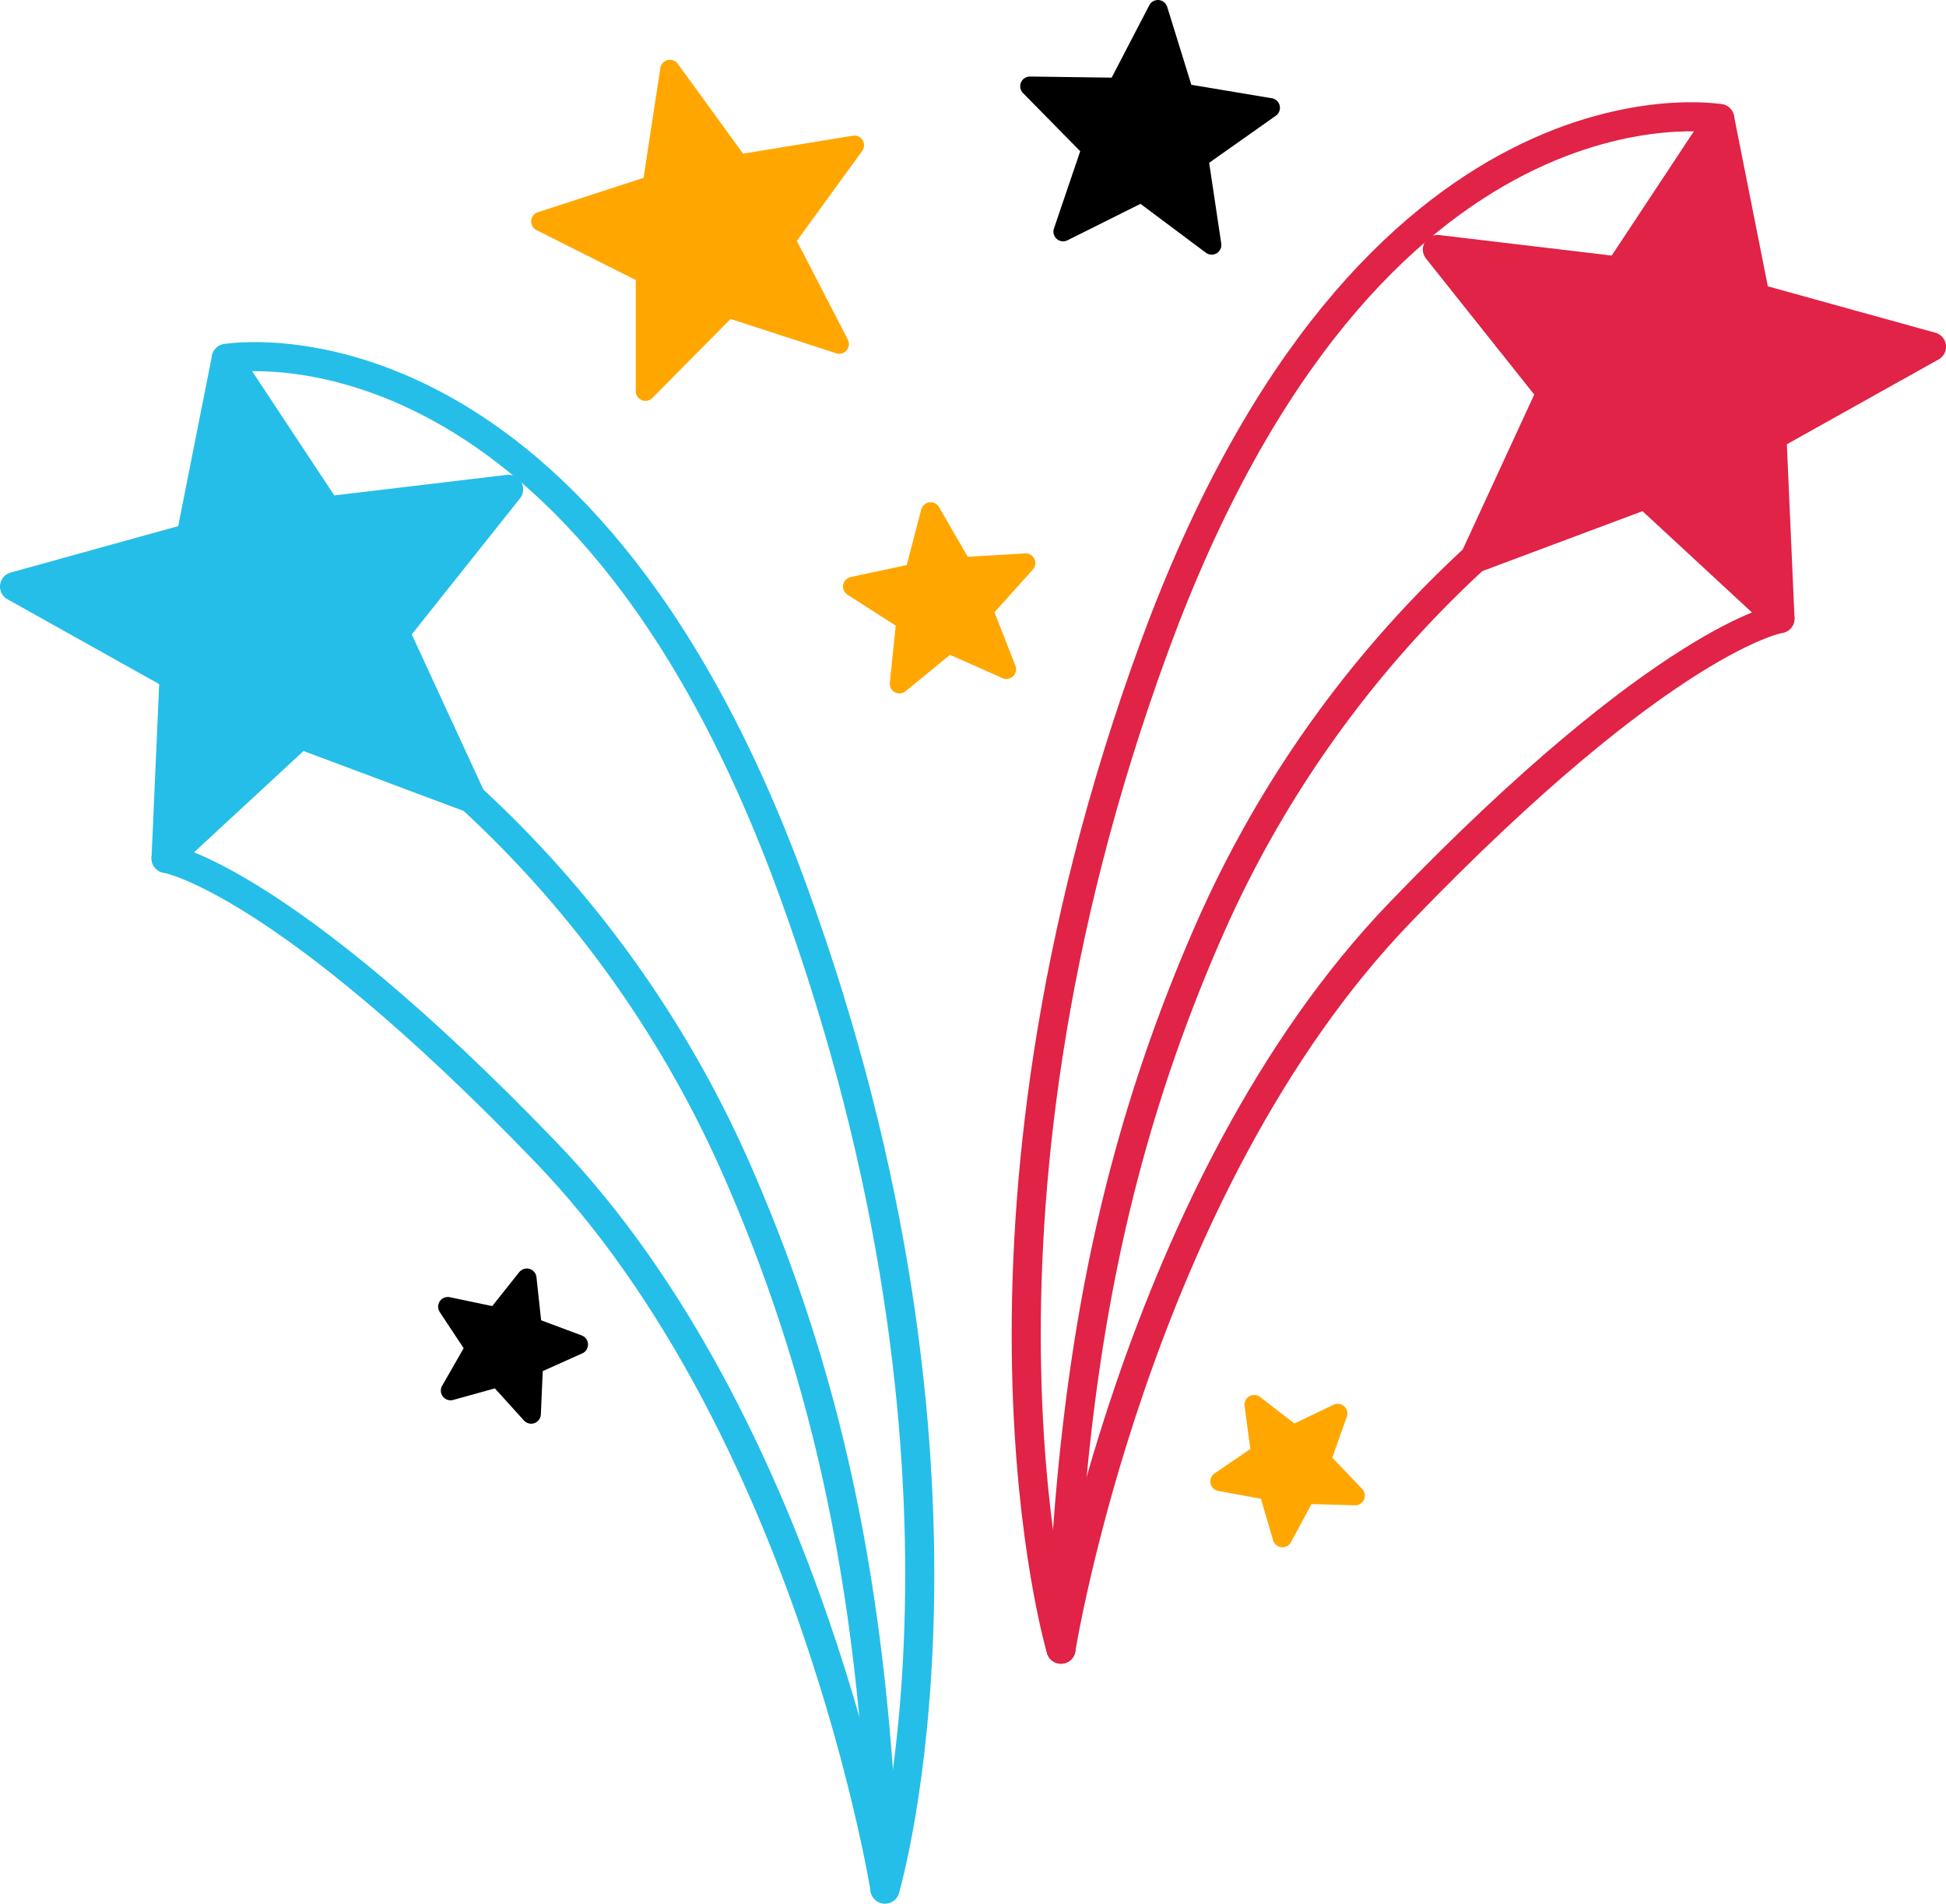 <svg xmlns="http://www.w3.org/2000/svg" width="200.715" height="196.389" viewBox="0 0 200.715 196.389">
  <g id="Gruppe_4896" data-name="Gruppe 4896" transform="translate(-901.643 -4211)">
    <path id="Pfad_4609" data-name="Pfad 4609" d="M156.758,10.962l-10.4,15.726L127.634,24.46l11.742,14.753-7.9,17.118,17.658-6.608,13.839,12.806-.829-18.836,16.456-9.2-18.171-5.033Z" transform="translate(922.261 4212.27)" fill="#e02346" stroke="#e02346" stroke-linecap="round" stroke-linejoin="round" stroke-width="3"/>
    <path id="Pfad_4610" data-name="Pfad 4610" d="M161.546,10.983s-36.017-6.321-58.314,54.488S93.6,168.849,93.6,168.849s7.659-47.634,35-76.013S167.756,62.55,167.756,62.55" transform="translate(917.473 4212.248)" fill="none" stroke="#e02346" stroke-linecap="round" stroke-linejoin="round" stroke-width="3"/>
    <path id="Pfad_4611" data-name="Pfad 4611" d="M135.855,51.208A114.953,114.953,0,0,0,108.4,89.719c-10.642,24.325-14.188,47.128-15.2,73.986" transform="translate(917.878 4217.391)" fill="none" stroke="#e02346" stroke-linecap="round" stroke-linejoin="round" stroke-width="3"/>
    <path id="Pfad_4612" data-name="Pfad 4612" d="M60.694,6.468l7.1,9.771,11.921-1.954-7.1,9.774,5.542,10.733L66.67,31.061l-8.5,8.587V27.568L47.381,22.143l11.488-3.735Z" transform="translate(910.047 4211.697)" fill="#ffa700" stroke="#ffa700" stroke-linecap="round" stroke-linejoin="round" stroke-width="2"/>
    <path id="Pfad_4613" data-name="Pfad 4613" d="M105.331,1l2.675,8.63,8.912,1.488-7.381,5.211,1.338,8.936-7.236-5.41-8.085,4.035,2.908-8.555L92.127,8.894l9.035.123Z" transform="translate(915.742 4211)" stroke="#000" stroke-linecap="round" stroke-linejoin="round" stroke-width="2"/>
    <path id="Pfad_4614" data-name="Pfad 4614" d="M83.952,46.955l3.275,5.657,6.525-.384-4.368,4.862,2.381,6.087L85.79,60.525,80.738,64.67l.675-6.5-5.5-3.524L82.3,53.279Z" transform="translate(913.677 4216.85)" fill="#ffa700" stroke="#ffa700" stroke-linecap="round" stroke-linejoin="round" stroke-width="2"/>
    <path id="Pfad_4615" data-name="Pfad 4615" d="M52.34,117.061l.548,5.058,4.765,1.783-4.642,2.084-.223,5.082-3.416-3.77-4.9,1.358L47,124.243,44.192,120l4.979,1.042Z" transform="translate(903.64 4225.773)" stroke="#000" stroke-linecap="round" stroke-linejoin="round" stroke-width="2"/>
    <path id="Pfad_4616" data-name="Pfad 4616" d="M111.271,128.633l4.028,3.108,4.587-2.2-1.711,4.792,3.511,3.681-5.085-.147-2.416,4.478-1.432-4.882-5.005-.913,4.2-2.871Z" transform="translate(919.73 4227.246)" fill="#ffa700" stroke="#ffa700" stroke-linecap="round" stroke-linejoin="round" stroke-width="2"/>
    <path id="Pfad_4617" data-name="Pfad 4617" d="M22.838,32.907l10.4,15.726,18.723-2.228L40.22,61.158l7.9,17.118L30.466,71.668,16.628,84.474l.829-18.836L1,56.435,19.171,51.4Z" transform="translate(902.143 4215.063)" fill="#25bee8" stroke="#25bee8" stroke-linecap="round" stroke-linejoin="round" stroke-width="3"/>
    <path id="Pfad_4618" data-name="Pfad 4618" d="M21.073,32.928S57.09,26.607,79.388,87.416s9.628,103.377,9.628,103.377-7.659-47.634-34.994-76.013S14.863,84.495,14.863,84.495" transform="translate(903.907 4215.041)" fill="none" stroke="#25bee8" stroke-linecap="round" stroke-linejoin="round" stroke-width="3"/>
    <path id="Pfad_4619" data-name="Pfad 4619" d="M42.8,73.153a114.953,114.953,0,0,1,27.454,38.511c10.642,24.325,14.188,47.128,15.2,73.986" transform="translate(907.464 4220.184)" fill="none" stroke="#25bee8" stroke-linecap="round" stroke-linejoin="round" stroke-width="3"/>
  </g>
</svg>
